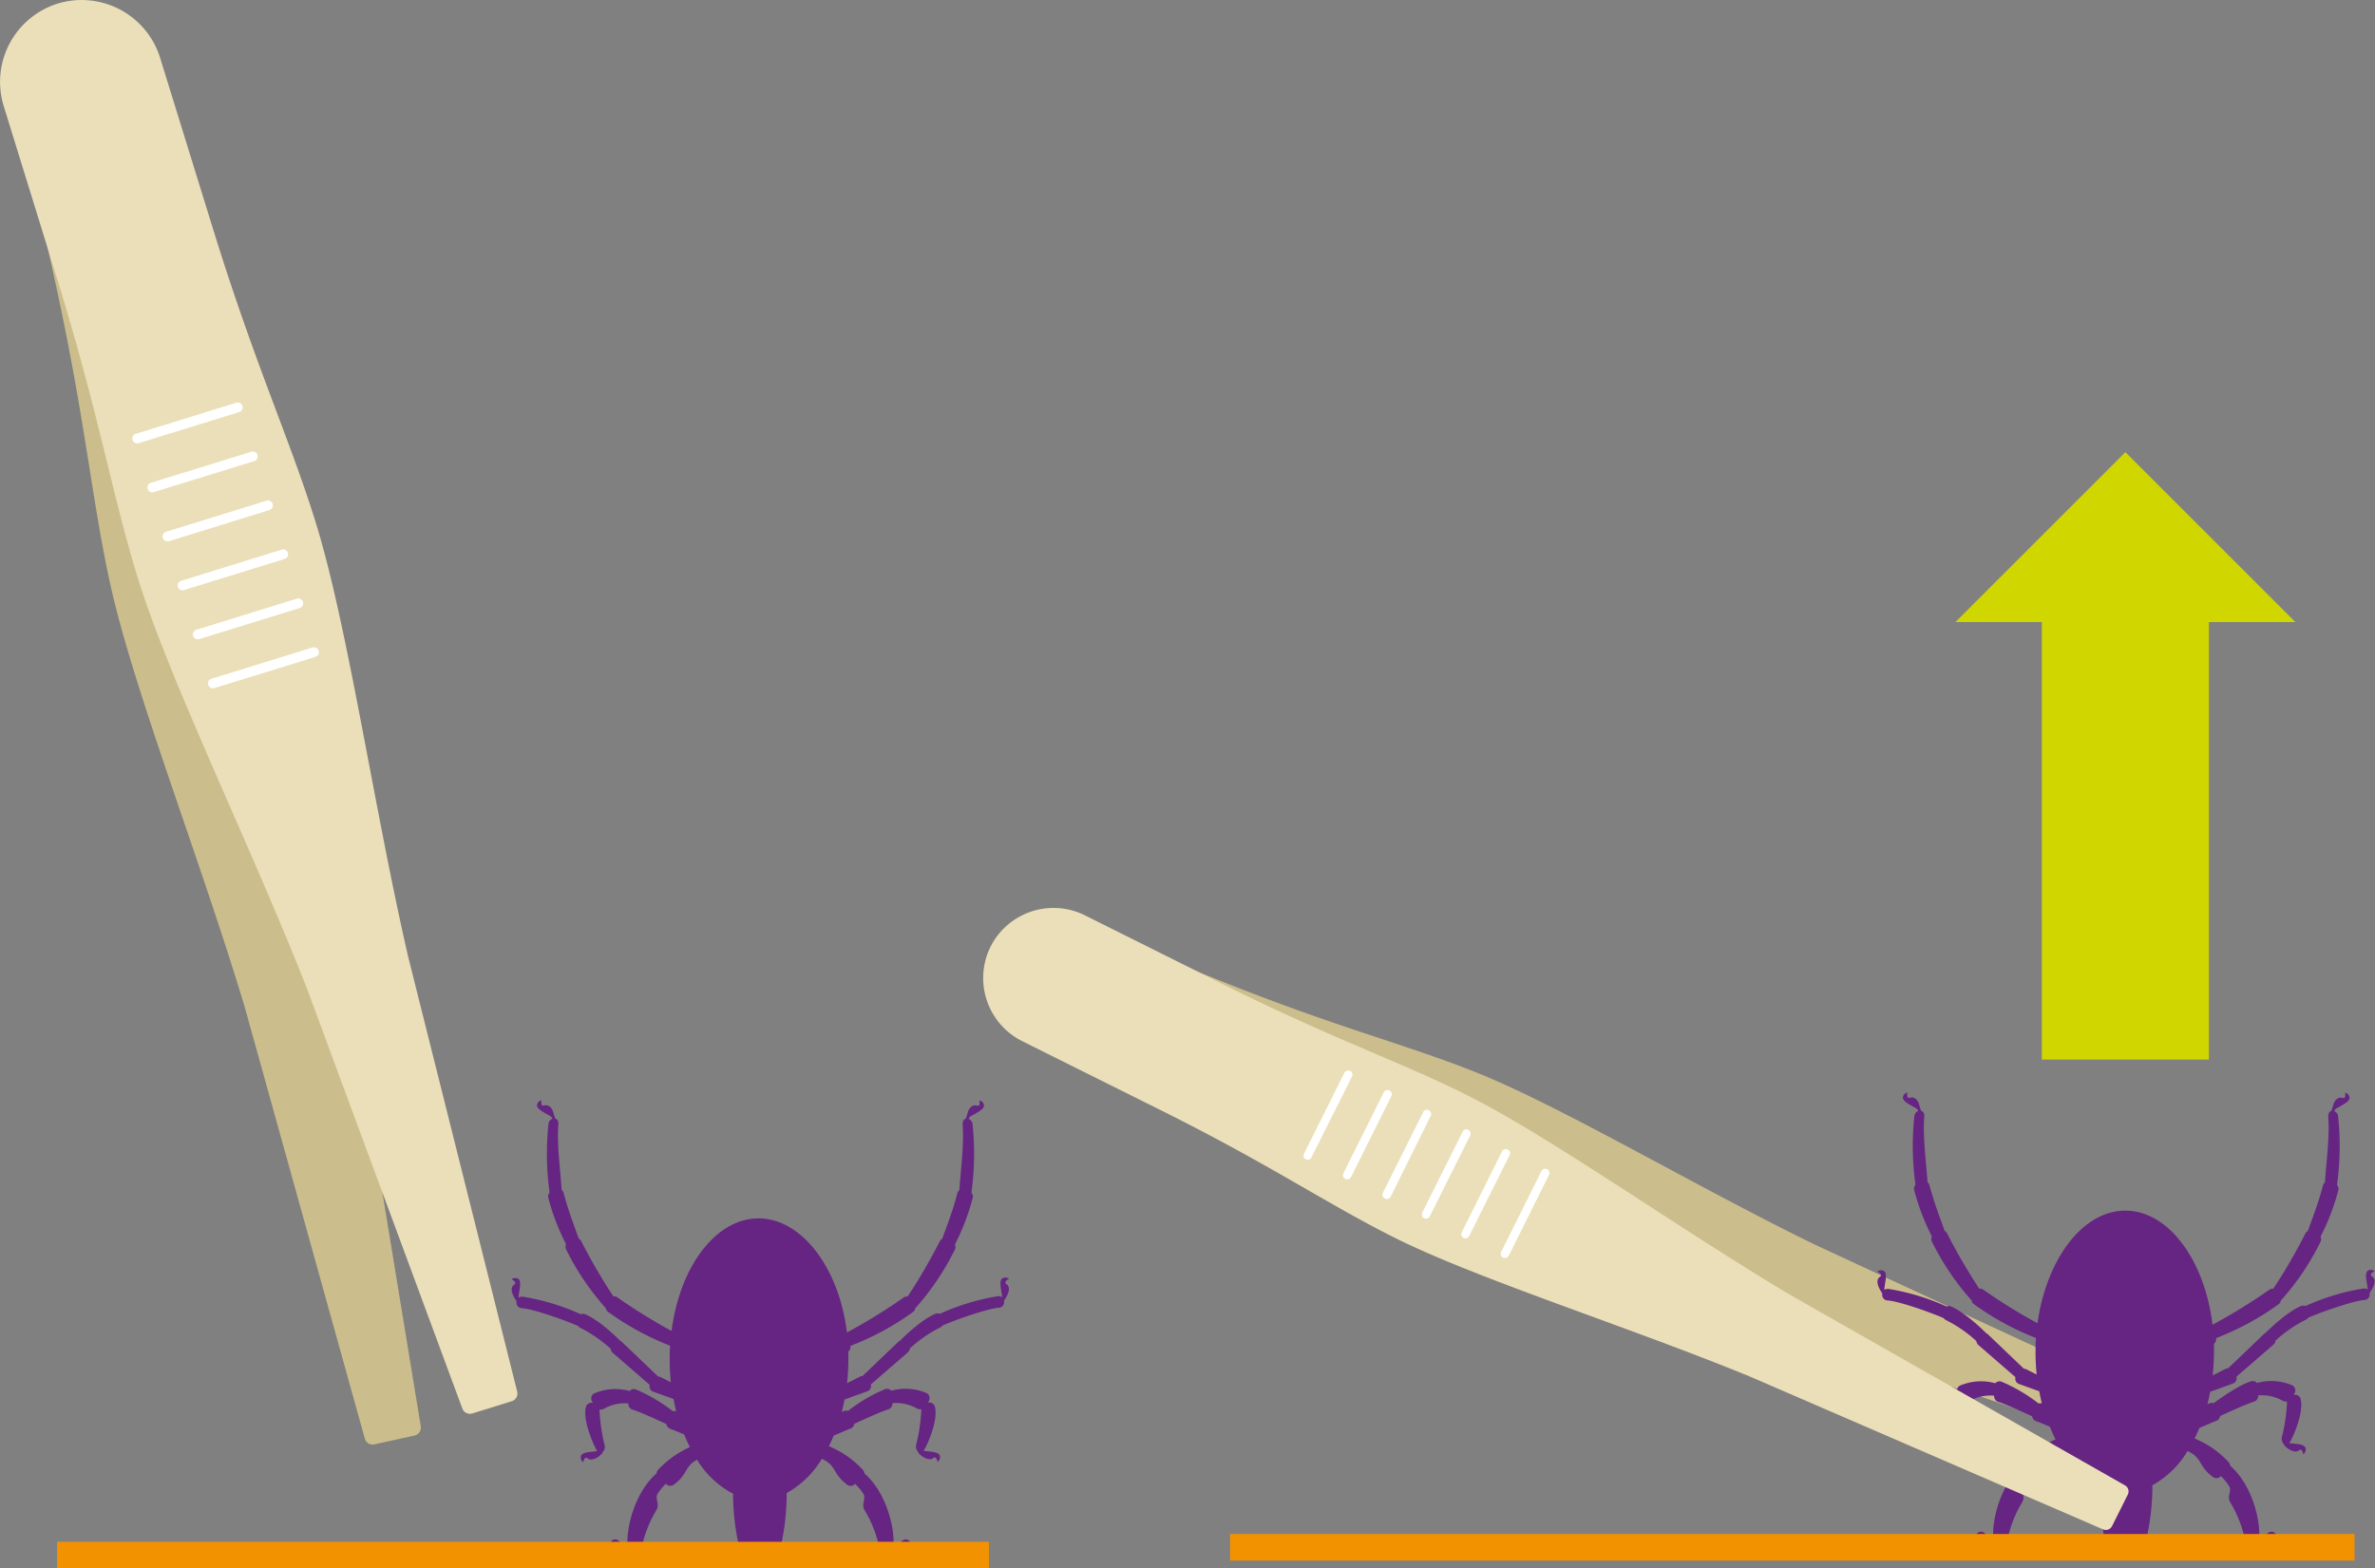 <svg id="Слой_1" data-name="Слой 1" xmlns="http://www.w3.org/2000/svg" viewBox="0 0 419.99 277.42"><rect x="0" y="0" width="419.99" height="277.42" fill="#808080" stroke="none"/><defs><style>.cls-1{fill:#662483}.cls-1,.cls-3,.cls-4{fill-rule:evenodd}.cls-2{fill:#f39200}.cls-3{fill:#ccbd8c}.cls-4{fill:#ebdfb9}.cls-5{fill:#fff}</style></defs><path class="cls-1" d="M554.85 1004.55a100.21 100.21 0 0010-6.16 1 1 0 01.73-.19 100.09 100.09 0 005.69-9.78 1 1 0 01.43-.44c.92-2.54 2-5.33 2.68-8.08a1 1 0 01.35-.53c.24-3.66.86-8 .58-11.62 0-.61.21-.94.55-1 .11-.34.25-.72.37-1.15.21-.81.89-1.4 1.6-1.17s.45-.93.45-.93a1 1 0 01.8.86c.09.76-1.65 1.51-2.27 1.9a1 1 0 00-.44.51 1.09 1.09 0 01.69.93 50 50 0 01-.2 12.13 1 1 0 01.24.89 39.82 39.82 0 01-3.16 8.26 1 1 0 010 .9 46 46 0 01-7 10.38 1.05 1.05 0 01-.4.66 48.45 48.45 0 01-11.07 6 1 1 0 01-.37 1v1.4a38.56 38.56 0 01-.23 4.2l2.25-1.14a1.07 1.07 0 01.48-.12l6.38-6.1a1.21 1.21 0 01.3-.2c.86-.86 3.75-3.65 6.2-4.71a1 1 0 01.79 0 40.2 40.2 0 0110.2-3.1 1.06 1.06 0 01.78.15.89.89 0 000-.37c-.1-1-.56-2.55.09-2.95a1 1 0 011.17.09s-1.08.51-.45.93c.91.62.21 2-.44 2.94a1 1 0 01-1 1.24c-1.78.15-7 1.9-9.84 3.12a1.06 1.06 0 01-.48.38 23.68 23.68 0 00-5.31 3.68 1.06 1.06 0 01-.36.7l-6.55 5.68a1 1 0 01-.65 1.22l-4 1.45c-.15.76-.31 1.49-.49 2.22l.25-.13a1 1 0 01.84-.07 29.23 29.23 0 016.59-3.87 1 1 0 01.9.14.9.9 0 01.18.15 9.38 9.38 0 016.25.43 1 1 0 01.5.7 1.05 1.05 0 01-.2.84l-.12.16a1 1 0 01.61 0 1 1 0 01.68.75c.52 2.21-1 5.89-1.79 7.39a1.83 1.83 0 01-.25.37h.07c1 .16 2.61.12 2.83.85a1 1 0 01-.4 1.11s-.21-1.17-.78-.68c-.8.69-2.53-.57-2.68-1.12a1.35 1.35 0 01-.3-1.32 31.38 31.38 0 00.88-6 .79.79 0 010-.22 1.07 1.07 0 01-.78-.12 7.48 7.48 0 00-4.32-.94v.1a1.08 1.08 0 01-.74 1c-1.46.46-4.44 1.84-6 2.55a.92.92 0 01-.08.27 1 1 0 01-.58.57c-.83.31-1.91.82-3 1.25-.26.65-.54 1.27-.84 1.88a17 17 0 016 4.17 1 1 0 01.28.64c3.81 3.31 5.42 9.55 5.13 13a1.4 1.4 0 01-.17.65 2.49 2.49 0 00.9-.84c.43-.61 1-1.16 1.47-1.13a.91.91 0 01.86.71s-1.11-.19-.86.48c.58 1.48-3.46 3.33-4.19 1.1a1 1 0 01-.48-.7 20.82 20.82 0 00-2.65-6.8c-.64-1.12.43-2-.28-3a10.43 10.43 0 00-1.36-1.62l-.2.16a1 1 0 01-1.2 0c-2.5-1.82-1.92-3.28-4.13-4.41l-.36-.2a16.68 16.68 0 01-6.23 6.07 42.11 42.11 0 01-1.4 10.9c-.93 1.5-5.73 1.5-6.66 0a42.32 42.32 0 01-1.41-10.78 16.29 16.29 0 01-6.37-6c-2.21 1.13-1.63 2.59-4.13 4.41a1 1 0 01-1.2 0l-.2-.16a11 11 0 00-1.36 1.62c-.71 1 .36 1.87-.28 3a20.82 20.82 0 00-2.65 6.8 1 1 0 01-.48.7c-.73 2.23-4.77.38-4.19-1.1.25-.67-.86-.48-.86-.48a.91.91 0 01.86-.71c.52 0 1 .52 1.47 1.13a2.49 2.49 0 00.9.84 1.4 1.4 0 01-.17-.65c-.29-3.44 1.32-9.68 5.13-13a1 1 0 01.28-.64 17.7 17.7 0 015.6-4c-.36-.72-.69-1.46-1-2.24-.91-.37-1.78-.77-2.48-1a1 1 0 01-.58-.57.92.92 0 01-.08-.27c-1.53-.71-4.51-2.09-6-2.55a1.06 1.06 0 01-.73-1v-.1a7.48 7.48 0 00-4.32.94 1.07 1.07 0 01-.78.12.79.79 0 010 .22 32.13 32.13 0 00.87 6 1.3 1.3 0 01-.3 1.32c-.14.55-1.87 1.81-2.67 1.12-.57-.49-.77.68-.77.68a1 1 0 01-.41-1.11c.22-.73 1.85-.69 2.83-.85h.07a1.83 1.83 0 01-.25-.37c-.75-1.5-2.31-5.18-1.79-7.39a1 1 0 01.68-.75 1 1 0 01.61 0l-.12-.16a1.05 1.05 0 01-.2-.84 1 1 0 01.5-.7 9.38 9.38 0 016.25-.43l.18-.15a1 1 0 01.9-.14 29.23 29.23 0 016.59 3.87 1 1 0 01.58 0c-.17-.7-.33-1.43-.46-2.16l-3.56-1.28a1 1 0 01-.65-1.22l-6.55-5.68a1 1 0 01-.35-.7 24 24 0 00-5.32-3.68 1.06 1.06 0 01-.48-.38c-2.82-1.22-8.06-3-9.84-3.12a1 1 0 01-1-1.24c-.65-.92-1.35-2.32-.43-2.94.62-.42-.46-.93-.46-.93a1 1 0 011.17-.09c.65.4.19 1.95.09 2.95a.89.89 0 000 .37 1.06 1.06 0 01.78-.15 40.2 40.2 0 0110.2 3.1 1 1 0 01.79 0c2.45 1.06 5.34 3.85 6.2 4.71a1.21 1.21 0 01.3.2l6.38 6.1a1.07 1.07 0 01.48.12l1.77.9a39.62 39.62 0 01-.2-4c0-.83 0-1.66.08-2.47a48.56 48.56 0 01-11-6 1.05 1.05 0 01-.4-.66 46 46 0 01-7-10.38 1 1 0 010-.9 39.82 39.82 0 01-3.16-8.26 1 1 0 01.24-.89 50 50 0 01-.2-12.13 1.09 1.09 0 01.69-.93 1 1 0 00-.44-.51c-.62-.39-2.36-1.14-2.27-1.9a1 1 0 01.8-.86s-.27 1.16.45.93 1.39.36 1.6 1.17c.12.43.26.81.37 1.15.34.09.6.42.55 1-.28 3.67.35 8 .58 11.62a1 1 0 01.35.53c.71 2.75 1.76 5.54 2.68 8.08a1 1 0 01.43.44 100.09 100.09 0 005.69 9.78 1 1 0 01.73.19 97.09 97.09 0 009.56 5.92c1.46-11.36 7.79-19.91 15.38-19.91s14.23 8.7 15.63 20.18z" transform="translate(-405.08 -768.85)"/><path class="cls-2" d="M10.1 272.72h164.78v4.71H10.1z"/><path class="cls-3" d="M456.77 865.12c-3.33-15.08-4.89-29.56-13.8-53.24l-11.09-29.49c-1.41-3.72-3.23-7.06-6.36-9.06s-2.77-4.4-6.66-3.55a14.53 14.53 0 00-11 17.25l6.85 31.08c5.45 24.72 6.55 39 9.88 54.11 4.1 18.61 15.92 48.68 23.73 74.64l21.28 76.48a1.44 1.44 0 001.69 1l7.09-1.56a1.44 1.44 0 001.11-1.63l-12.85-78.34c-3.85-26.81-5.77-59.09-9.87-77.69z" transform="translate(-405.08 -768.85)"/><path class="cls-4" d="M460.94 861.37c-4.56-14.76-10.68-27.75-18.16-51.93l-9.4-30.4a14.53 14.53 0 00-18.11-9.55 14.51 14.51 0 00-9.54 18.1l9.4 30.41c7.48 24.18 9.76 38.35 14.33 53.11 5.63 18.2 19.9 47.18 29.83 72.41l27.55 74.48a1.44 1.44 0 001.77.87l6.93-2.15a1.43 1.43 0 001-1.71l-19.3-77c-6.08-26.46-10.67-58.45-16.3-76.64z" transform="translate(-405.08 -768.85)"/><path class="cls-5" d="M429 847.2a.86.86 0 01.1-1.61l17.77-5.5a.86.86 0 11.51 1.65l-17.77 5.5a.85.85 0 01-.61-.04zm2.66 8.67a.87.87 0 01.1-1.62l17.77-5.49a.85.85 0 011.08.57.86.86 0 01-.57 1.08l-17.77 5.49a.85.85 0 01-.61-.03zm2.68 8.66a.88.88 0 01-.47-.53.86.86 0 01.57-1.08l17.77-5.5a.87.87 0 011.08.57.85.85 0 01-.57 1.08l-17.72 5.5a.91.91 0 01-.66-.04zm2.66 8.67a.87.87 0 01-.47-.54.85.85 0 01.57-1.07l17.77-5.5a.86.86 0 11.51 1.64l-17.77 5.5a.85.85 0 01-.61-.03zm2.7 8.66a.88.88 0 01-.47-.53.86.86 0 01.57-1.08l17.77-5.5a.86.86 0 11.51 1.65l-17.77 5.5a.85.85 0 01-.61-.04zm2.68 8.66a.83.83 0 01-.47-.53.86.86 0 01.57-1.08l17.77-5.49a.87.87 0 11.52 1.65L443 890.56a.8.8 0 01-.62-.04z" transform="translate(-405.08 -768.85)"/><path class="cls-3" d="M655.52 984.8c-12.32-4.93-24.38-8.27-43.21-19.12l-23.45-13.51c-3-1.7-5.54-3.72-6.8-6.64s-3.34-3-2.08-6.14a12.46 12.46 0 0116.16-6.93l25.39 10.13c20.19 8.07 32.16 11 44.49 15.91 15.2 6.07 39 20.28 60 30.51l61.86 28.7a1.22 1.22 0 01.62 1.57l-2.31 5.79a1.23 1.23 0 01-1.54.71L720 1004c-22.21-7-49.29-13.14-64.48-19.2z" transform="translate(-405.08 -768.85)"/><path class="cls-1" d="M796.34 1003.18a100.21 100.21 0 0010-6.16 1 1 0 01.73-.19 100.09 100.09 0 005.69-9.78 1.05 1.05 0 01.42-.44c.93-2.54 2-5.33 2.69-8.08a1 1 0 01.35-.53c.23-3.66.86-8 .58-11.62 0-.61.21-.94.54-1 .12-.34.26-.72.37-1.15.22-.81.9-1.4 1.61-1.17s.45-.93.45-.93a1 1 0 01.8.86c.09.76-1.65 1.51-2.27 1.9a1 1 0 00-.44.51 1.09 1.09 0 01.69.93 50.48 50.48 0 01-.2 12.13 1 1 0 01.24.89 39.82 39.82 0 01-3.16 8.26 1 1 0 010 .9 45.67 45.67 0 01-7 10.38 1.05 1.05 0 01-.4.66 48.45 48.45 0 01-11.07 6 1 1 0 01-.37 1v1.4a38.56 38.56 0 01-.23 4.2l2.25-1.14a1.07 1.07 0 01.48-.12l6.38-6.1a1.37 1.37 0 01.29-.2c.86-.86 3.76-3.65 6.21-4.71a1 1 0 01.79 0 40.2 40.2 0 0110.2-3.1 1.06 1.06 0 01.78.15 1.09 1.09 0 000-.37c-.11-1-.56-2.55.09-2.95a1 1 0 011.17.1s-1.08.5-.46.92c.92.62.22 2-.43 2.94a1 1 0 01-1 1.24c-1.78.15-7 1.9-9.84 3.12a1.06 1.06 0 01-.48.38 23.76 23.76 0 00-5.32 3.68 1 1 0 01-.35.7l-6.55 5.68a1 1 0 01-.65 1.22l-4 1.45q-.21 1.13-.48 2.22l.25-.13a1 1 0 01.84-.07c1.48-1.09 4.61-3.25 6.59-3.87a1 1 0 01.91.14 1.3 1.3 0 01.18.15 9.38 9.38 0 016.25.43 1 1 0 01.5.7 1 1 0 01-.21.84l-.11.16a1 1 0 01.61 0 1 1 0 01.68.75c.51 2.21-1 5.89-1.79 7.39a1.83 1.83 0 01-.25.37h.07c1 .16 2.61.12 2.82.85a1 1 0 01-.4 1.11s-.2-1.17-.77-.68c-.8.69-2.53-.57-2.68-1.12a1.35 1.35 0 01-.3-1.32 31.38 31.38 0 00.88-6 .54.54 0 010-.22 1.07 1.07 0 01-.78-.12 7.48 7.48 0 00-4.32-.94v.1a1.06 1.06 0 01-.73 1c-1.46.46-4.44 1.84-6 2.55a.92.92 0 01-.08.27 1 1 0 01-.58.57c-.83.31-1.91.82-3 1.25-.26.65-.55 1.27-.85 1.88a17 17 0 016 4.17 1 1 0 01.28.64c3.81 3.31 5.42 9.55 5.13 13a1.4 1.4 0 01-.17.65 2.4 2.4 0 00.89-.84c.44-.61 1-1.16 1.48-1.13a.91.91 0 01.86.71s-1.11-.19-.86.48c.58 1.48-3.46 3.33-4.19 1.1a1 1 0 01-.49-.69 20.43 20.43 0 00-2.64-6.81c-.65-1.12.43-2-.28-3a11 11 0 00-1.36-1.62l-.2.16a1 1 0 01-1.2 0c-2.5-1.82-1.92-3.28-4.13-4.41l-.36-.2a16.68 16.68 0 01-6.23 6.07 42.11 42.11 0 01-1.4 10.9c-.93 1.5-5.73 1.5-6.67 0a42.91 42.91 0 01-1.4-10.78 16.29 16.29 0 01-6.37-6c-2.21 1.13-1.63 2.59-4.13 4.41a1 1 0 01-1.2 0l-.2-.16a10.43 10.43 0 00-1.36 1.62c-.71 1 .36 1.87-.28 3a20.76 20.76 0 00-2.65 6.81 1 1 0 01-.48.69c-.73 2.23-4.77.38-4.2-1.1.26-.67-.85-.48-.85-.48a.91.91 0 01.86-.71c.52 0 1 .52 1.47 1.13a2.49 2.49 0 00.9.84 1.29 1.29 0 01-.17-.65c-.29-3.44 1.31-9.68 5.13-13a.92.92 0 01.28-.64 17.7 17.7 0 015.6-4c-.36-.72-.69-1.46-1-2.24-.91-.37-1.78-.77-2.48-1a1 1 0 01-.58-.57.92.92 0 01-.08-.27c-1.53-.71-4.51-2.09-6-2.55a1.09 1.09 0 01-.73-1v-.1a7.48 7.48 0 00-4.32.94 1.07 1.07 0 01-.78.12.79.79 0 010 .22 32.13 32.13 0 00.87 6 1.3 1.3 0 01-.3 1.32c-.14.55-1.87 1.81-2.67 1.12-.57-.49-.78.68-.78.68a1 1 0 01-.4-1.11c.22-.73 1.84-.69 2.83-.85h.06a2.38 2.38 0 01-.24-.37c-.75-1.5-2.31-5.18-1.79-7.39a1 1 0 01.68-.75 1 1 0 01.61 0l-.12-.16a1.05 1.05 0 01-.2-.84 1 1 0 01.5-.7 9.38 9.38 0 016.25-.43.9.9 0 01.18-.15 1 1 0 01.9-.14 29.23 29.23 0 016.59 3.87 1 1 0 01.58 0c-.17-.7-.33-1.43-.46-2.16l-3.56-1.28a1 1 0 01-.65-1.22l-6.55-5.68a1.06 1.06 0 01-.36-.7 23.68 23.68 0 00-5.31-3.68 1.06 1.06 0 01-.48-.38c-2.82-1.22-8.06-3-9.84-3.12a1 1 0 01-1-1.24c-.64-.92-1.34-2.32-.43-2.94.63-.42-.46-.92-.46-.92a1 1 0 011.18-.1c.65.4.19 1.95.09 2.95a.89.89 0 000 .37 1.1 1.1 0 01.79-.15 40.2 40.2 0 0110.2 3.1 1 1 0 01.79 0c2.45 1.06 5.34 3.85 6.2 4.71a1.21 1.21 0 01.3.2l6.38 6.1a1.07 1.07 0 01.48.12l1.77.9a39.46 39.46 0 01-.2-4c0-.83 0-1.66.08-2.47a48.17 48.17 0 01-11-6 1.05 1.05 0 01-.4-.66 46 46 0 01-7-10.38 1 1 0 010-.9 40.37 40.37 0 01-3.15-8.26 1 1 0 01.24-.89 50 50 0 01-.2-12.13 1.08 1.08 0 01.69-.93 1 1 0 00-.45-.51c-.61-.39-2.35-1.14-2.26-1.9a1 1 0 01.8-.86s-.27 1.16.45.93 1.39.36 1.6 1.17c.12.43.25.81.37 1.15.34.09.6.42.55 1-.28 3.67.34 8 .58 11.62a.91.91 0 01.34.53c.72 2.75 1.77 5.54 2.69 8.08a1.07 1.07 0 01.43.44 102.09 102.09 0 005.68 9.78 1 1 0 01.74.19 97.09 97.09 0 009.56 5.92C767 991.58 773.34 983 780.93 983s14.01 8.7 15.41 20.18z" transform="translate(-405.08 -768.85)"/><path class="cls-2" d="M217.52 271.35h198.85v4.7H217.52z"/><path class="cls-4" d="M651.75 987.81c-11.87-5.92-22-12.92-41.48-22.62L585.81 953a12.48 12.48 0 01-5.57-16.68 12.47 12.47 0 0116.67-5.57l24.46 12.21c19.46 9.71 31.15 13.62 43 19.54 14.65 7.31 37.23 23.44 57.23 35.37l59.27 33.73a1.23 1.23 0 01.49 1.62l-2.79 5.58a1.23 1.23 0 01-1.59.58l-62.58-27.09c-21.53-8.82-48.01-17.17-62.65-24.48z" transform="translate(-405.08 -768.85)"/><path class="cls-5" d="M636.34 974a.8.8 0 01-.33-.08.74.74 0 01-.33-1l7.14-14.3a.74.74 0 011-.34.75.75 0 01.34 1L637 973.57a.74.74 0 01-.66.43zm6.98 3.46a.81.81 0 01-.34-.08.75.75 0 01-.33-1l7.14-14.3a.74.74 0 011.33.67l-7.12 14.3a.74.74 0 01-.68.41zm6.97 3.48a.76.76 0 01-.33-.08.75.75 0 01-.34-1l7.14-14.3a.74.74 0 111.33.67l-7.09 14.3a.74.74 0 01-.71.41zm6.97 3.48a.76.76 0 01-.33-.08.75.75 0 01-.34-1l7.14-14.3a.74.74 0 011.33.66l-7.14 14.3a.74.74 0 01-.66.42zm6.97 3.47a.78.78 0 01-.33-.07.74.74 0 01-.33-1l7.13-14.3a.74.74 0 011.33.66l-7.14 14.3a.74.74 0 01-.66.41zm6.97 3.48a.78.78 0 01-.33-.07.75.75 0 01-.33-1l7.13-14.3a.75.75 0 011-.33.74.74 0 01.33 1L671.87 991a.76.76 0 01-.67.37z" transform="translate(-405.08 -768.85)"/><path fill="#cfd600" fill-rule="evenodd" d="M345.78 110.04l30.07-30.06 30.06 30.06h-15.29v77.39h-29.55v-77.39h-15.29z"/></svg>